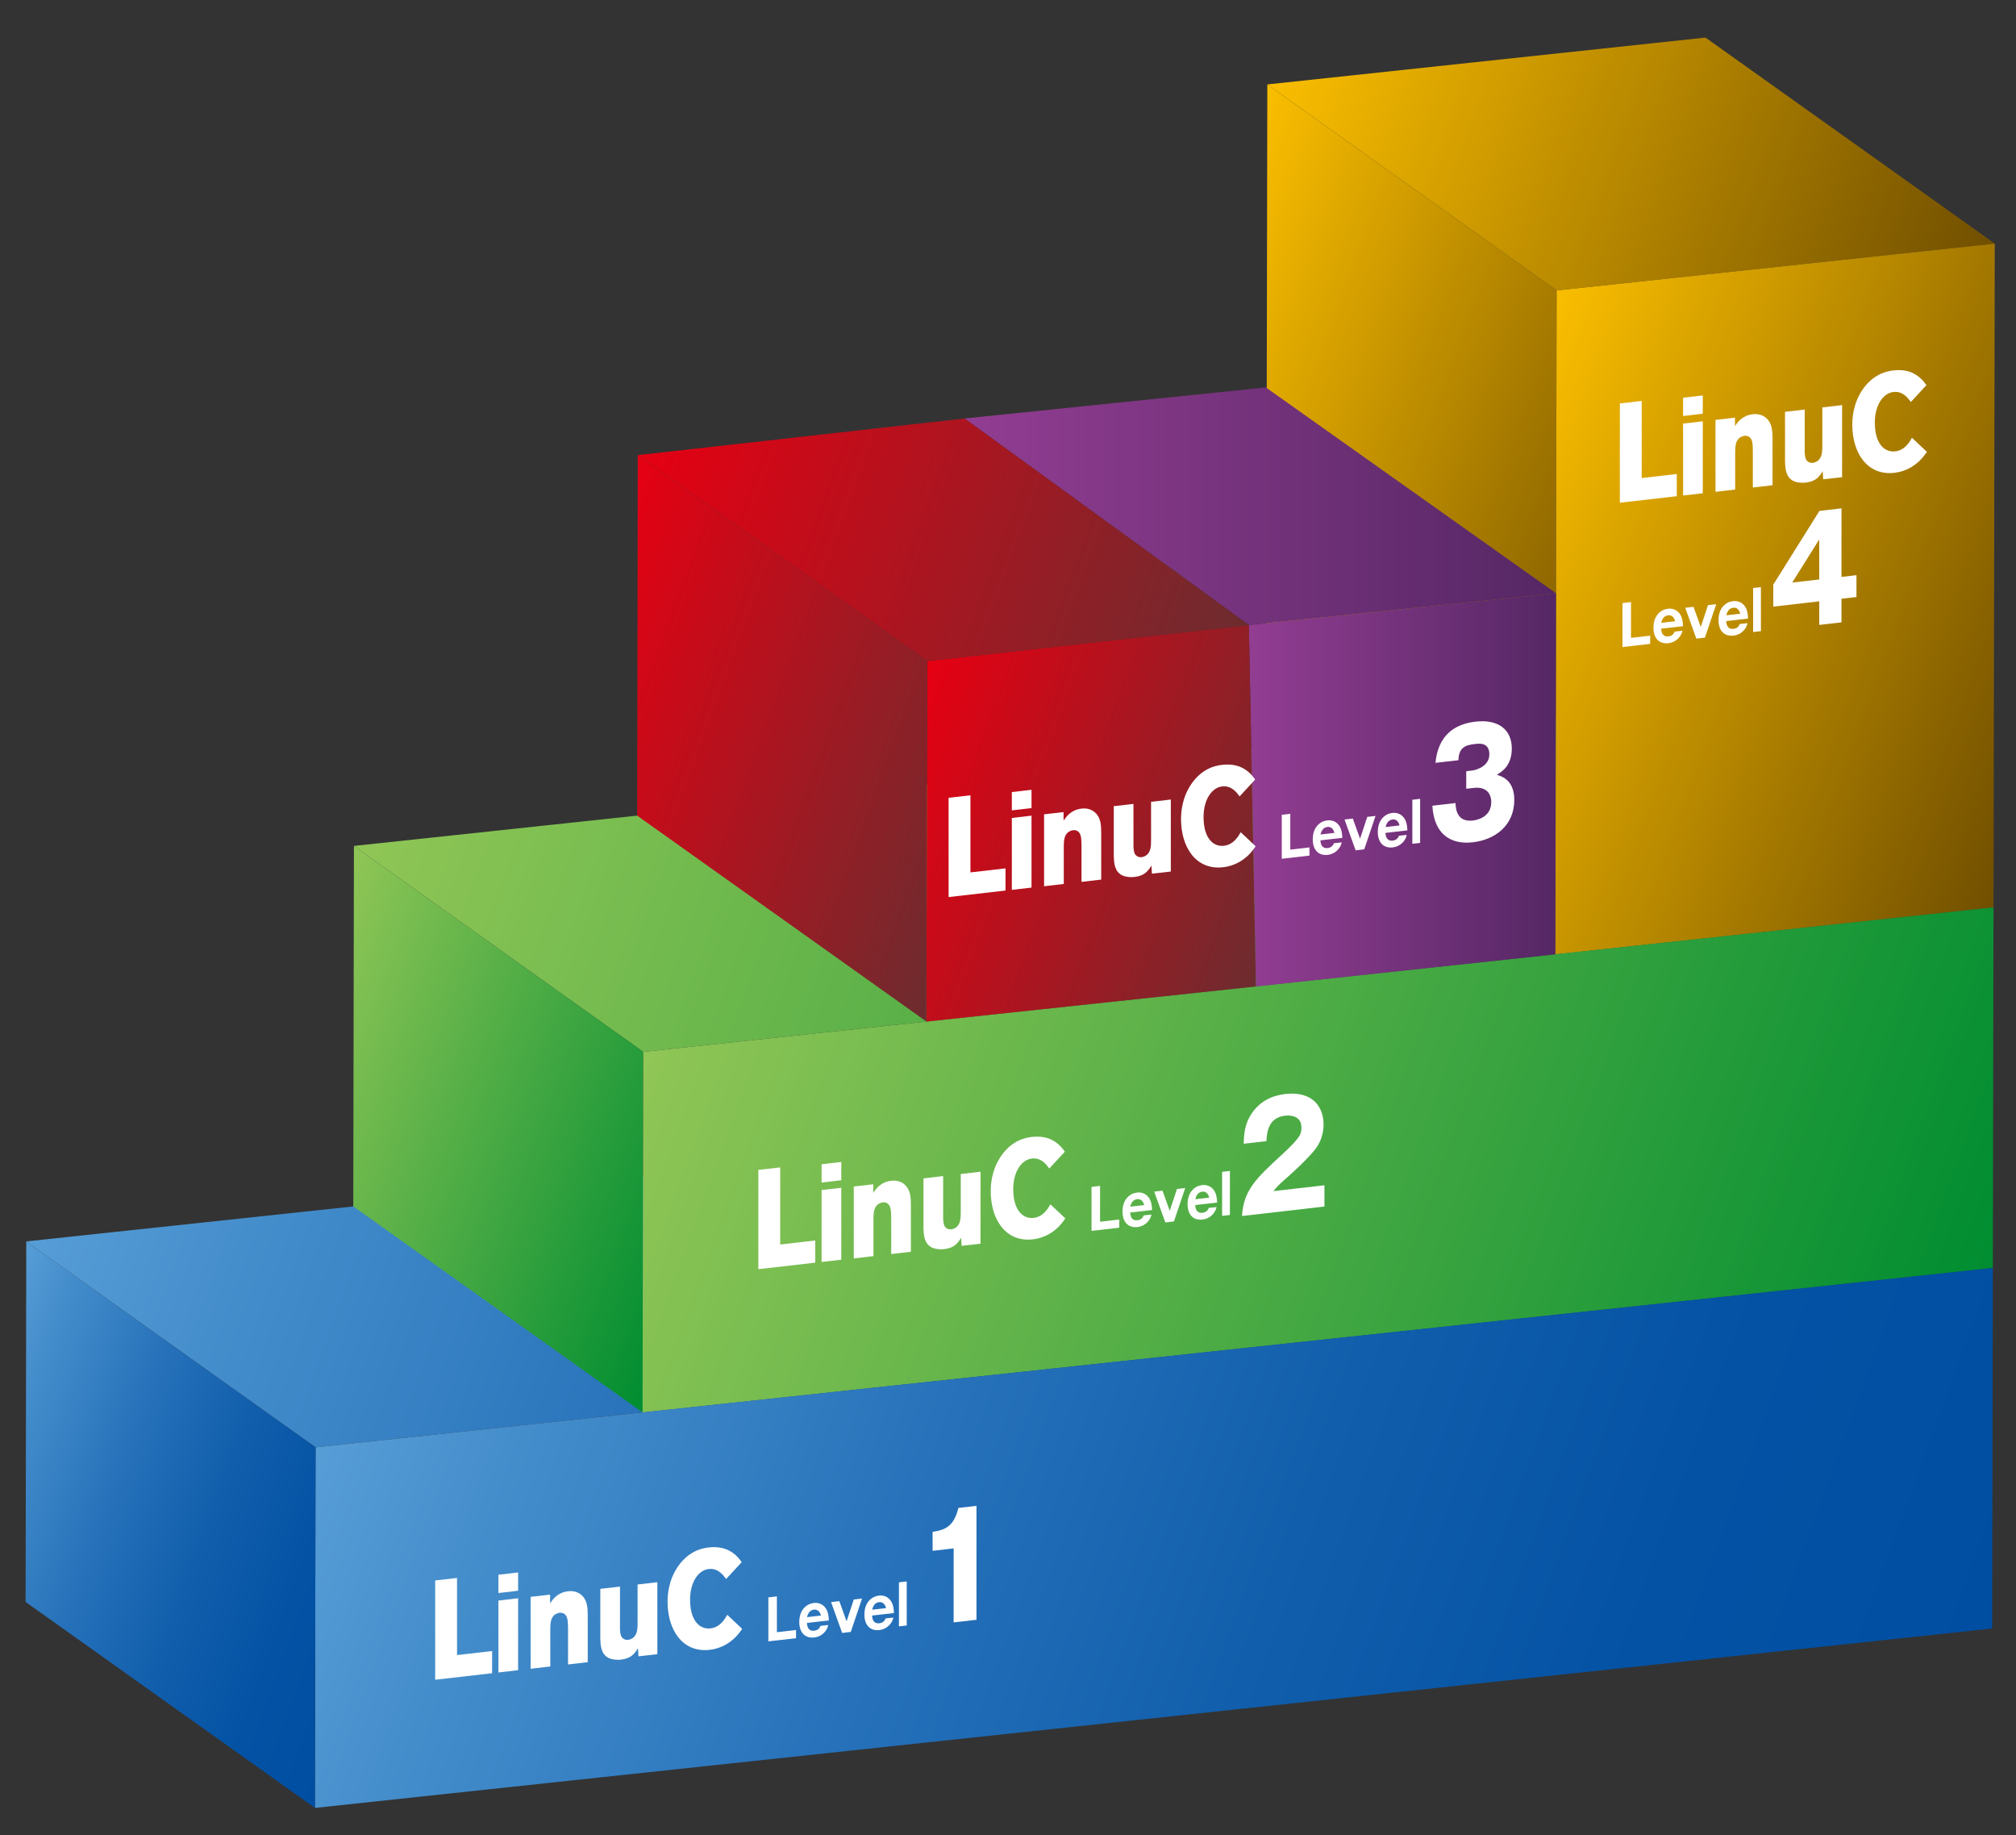 <?xml version="1.0" encoding="UTF-8"?>
<svg id="_レイヤー_1" data-name="レイヤー_1" xmlns="http://www.w3.org/2000/svg" xmlns:xlink="http://www.w3.org/1999/xlink" version="1.1" viewBox="0 0 300 273">
  <rect x="0" y="0" width="300" height="273" fill="#333333" stroke="none"/>
  <!-- Generator: Adobe Illustrator 29.8.2, SVG Export Plug-In . SVG Version: 2.1.1 Build 3)  -->
  <defs>
    <style>
      .st0 {
        fill: none;
      }

      .st1 {
        fill: url(#_新規グラデーションスウォッチ_1);
      }

      .st2 {
        fill: url(#_新規グラデーションスウォッチ_3);
      }

      .st3 {
        fill: url(#_新規グラデーションスウォッチ_6);
      }

      .st4 {
        fill: url(#_新規グラデーションスウォッチ_5);
      }

      .st5 {
        isolation: isolate;
      }

      .st6 {
        fill: #fff;
      }

      .st7 {
        fill: url(#_名称未設定グラデーション_761);
      }

      .st8 {
        fill: url(#_新規グラデーションスウォッチ_61);
      }

      .st9 {
        fill: url(#_新規グラデーションスウォッチ_62);
      }

      .st10 {
        fill: url(#_新規グラデーションスウォッチ_51);
      }

      .st11 {
        fill: url(#_新規グラデーションスウォッチ_52);
      }

      .st12 {
        fill: url(#_新規グラデーションスウォッチ_32);
      }

      .st13 {
        fill: url(#_新規グラデーションスウォッチ_31);
      }

      .st14 {
        fill: url(#_新規グラデーションスウォッチ_12);
      }

      .st15 {
        fill: url(#_新規グラデーションスウォッチ_11);
      }

      .st16 {
        fill: url(#_名称未設定グラデーション_76);
      }
    </style>
    <linearGradient id="_新規グラデーションスウォッチ_6" data-name="新規グラデーションスウォッチ 6" x1="65.47" y1="90.68" x2="283.85" y2="170.17" gradientUnits="userSpaceOnUse">
      <stop offset="0" stop-color="#90c656"/>
      <stop offset="1" stop-color="#008d31"/>
    </linearGradient>
    <linearGradient id="_新規グラデーションスウォッチ_5" data-name="新規グラデーションスウォッチ 5" x1="170.3" y1="62.81" x2="249.74" y2="91.73" gradientUnits="userSpaceOnUse">
      <stop offset="0" stop-color="#fabe00"/>
      <stop offset="1" stop-color="#714f00"/>
    </linearGradient>
    <linearGradient id="_新規グラデーションスウォッチ_51" data-name="新規グラデーションスウォッチ 5" x1="191.11" y1="5.62" x2="294.31" y2="43.18" xlink:href="#_新規グラデーションスウォッチ_5"/>
    <linearGradient id="_新規グラデーションスウォッチ_52" data-name="新規グラデーションスウォッチ 5" x1="220.69" y1="73.29" x2="307.6" y2="104.92" xlink:href="#_新規グラデーションスウォッチ_5"/>
    <linearGradient id="_新規グラデーションスウォッチ_3" data-name="新規グラデーションスウォッチ 3" x1="20.39" y1="139.41" x2="280.07" y2="233.92" gradientUnits="userSpaceOnUse">
      <stop offset="0" stop-color="#579ed7"/>
      <stop offset=".11" stop-color="#458ecc"/>
      <stop offset=".35" stop-color="#2772ba"/>
      <stop offset=".58" stop-color="#115eac"/>
      <stop offset=".8" stop-color="#0452a4"/>
      <stop offset="1" stop-color="#004ea2"/>
    </linearGradient>
    <linearGradient id="_新規グラデーションスウォッチ_61" data-name="新規グラデーションスウォッチ 6" x1="41.64" y1="156.16" x2="106.65" y2="179.82" xlink:href="#_新規グラデーションスウォッチ_6"/>
    <linearGradient id="_新規グラデーションスウォッチ_62" data-name="新規グラデーションスウォッチ 6" x1="102.3" y1="138.41" x2="289.97" y2="206.72" xlink:href="#_新規グラデーションスウォッチ_6"/>
    <linearGradient id="_新規グラデーションスウォッチ_31" data-name="新規グラデーションスウォッチ 3" x1="57.22" y1="187.14" x2="286.19" y2="270.48" xlink:href="#_新規グラデーションスウォッチ_3"/>
    <linearGradient id="_新規グラデーションスウォッチ_32" data-name="新規グラデーションスウォッチ 3" x1="-7.12" y1="215" x2="57.89" y2="238.66" xlink:href="#_新規グラデーションスウォッチ_3"/>
    <linearGradient id="_名称未設定グラデーション_76" data-name="名称未設定グラデーション 76" x1="185.84" y1="117.51" x2="231.55" y2="117.51" gradientUnits="userSpaceOnUse">
      <stop offset="0" stop-color="#923d92"/>
      <stop offset="1" stop-color="#552764"/>
    </linearGradient>
    <linearGradient id="_名称未設定グラデーション_761" data-name="名称未設定グラデーション 76" x1="143.53" y1="75.31" y2="75.31" xlink:href="#_名称未設定グラデーション_76"/>
    <linearGradient id="_新規グラデーションスウォッチ_1" data-name="新規グラデーションスウォッチ 1" x1="133" y1="111.98" x2="191.77" y2="133.37" gradientUnits="userSpaceOnUse">
      <stop offset="0" stop-color="#e60012"/>
      <stop offset="1" stop-color="#6c2c2f"/>
    </linearGradient>
    <linearGradient id="_新規グラデーションスウォッチ_11" data-name="新規グラデーションスウォッチ 1" x1="96.22" y1="64.1" x2="184.64" y2="96.28" xlink:href="#_新規グラデーションスウォッチ_1"/>
    <linearGradient id="_新規グラデーションスウォッチ_12" data-name="新規グラデーションスウォッチ 1" x1="83.88" y1="98.01" x2="148.89" y2="121.68" xlink:href="#_新規グラデーションスウォッチ_1"/>
  </defs>
  <path class="st0" d="M139.82,11.46c.94,0,1.86.05,2.79.07-.92-.04-1.85-.07-2.79-.07Z"/>
  <g class="st5">
    <polygon class="st3" points="95.72 156.49 52.67 125.85 253.6 104.36 296.65 135 95.72 156.49"/>
    <polygon class="st4" points="231.45 141.98 188.4 111.33 188.59 12.56 231.64 43.21 231.45 141.98"/>
    <polygon class="st10" points="231.64 43.21 188.59 12.56 253.79 5.59 296.84 36.24 231.64 43.21"/>
    <polygon class="st11" points="296.84 36.24 296.65 135 231.45 141.98 231.64 43.21 296.84 36.24"/>
    <polygon class="st2" points="46.96 215.33 3.91 184.69 253.5 158 296.55 188.64 46.96 215.33"/>
    <polygon class="st8" points="95.62 210.13 52.57 179.48 52.67 125.85 95.72 156.49 95.62 210.13"/>
    <polygon class="st9" points="296.65 135 296.55 188.64 95.62 210.13 95.72 156.49 296.65 135"/>
    <polygon class="st13" points="296.55 188.64 296.45 242.28 46.86 268.97 46.96 215.33 296.55 188.64"/>
    <polygon class="st12" points="46.86 268.97 3.81 238.33 3.91 184.69 46.96 215.33 46.86 268.97"/>
    <polygon class="st16" points="231.55 88.26 231.45 141.98 186.9 146.76 185.84 92.98 231.55 88.26"/>
    <polygon class="st7" points="185.84 92.98 143.53 62.26 188.37 57.64 231.55 88.26 185.84 92.98"/>
    <polygon class="st1" points="185.84 92.98 186.9 146.76 137.86 151.98 137.96 98.35 185.84 92.98"/>
    <polygon class="st15" points="137.96 98.35 94.91 67.71 143.53 62.26 185.84 92.98 137.96 98.35"/>
    <polygon class="st14" points="137.86 151.98 94.81 121.34 94.91 67.71 137.96 98.35 137.86 151.98"/>
  </g>
  <g>
    <g>
      <path class="st6" d="M73.23,245.63v3.3l-8.47.97v-14.77l3.25-.37v11.47l5.22-.6Z"/>
      <path class="st6" d="M77.1,233.94v2.72l-2.93.34v-2.72l2.93-.34ZM77.1,237.78v10.7l-2.93.34v-10.7l2.93-.34Z"/>
      <path class="st6" d="M81.87,238.51c.39-.57,1.1-1.59,2.65-1.77.75-.09,1.63.06,2.27.82.64.78.66,1.76.67,2.79v6.94l-2.93.34v-5.43c-.02-.83-.04-1.29-.2-1.65-.21-.5-.66-.65-1.05-.61-.27.03-.59.17-.82.36-.55.52-.55,1.32-.57,2.03v5.6l-2.93.34v-10.7l2.9-.33v1.27Z"/>
      <path class="st6" d="M97.82,235.4v10.7l-2.81.32-.07-1.2c-.5.77-.98,1.51-2.54,1.69-.52.06-1.26.02-1.79-.23-1.21-.57-1.24-1.95-1.28-2.88v-7.42l2.93-.34v6.08c0,.5.02,1.1.28,1.47.2.25.53.42.94.37.25-.03.46-.14.53-.17.87-.5.87-1.46.87-2.54v-5.52l2.93-.34Z"/>
      <path class="st6" d="M108.05,234.91c-.43-.58-1.19-1.64-2.59-1.48-1.51.17-2.77,1.91-2.77,4.56,0,3.14,1.44,4.45,3.04,4.27,1.44-.17,2.13-1.39,2.49-2.02l2.22,2.09c-.11.16-.21.32-.32.45-1.15,1.58-2.81,2.48-4.49,2.67-4.16.48-6.29-3.1-6.29-7.13,0-1.04.12-3.27,1.63-5.39,1.56-2.16,3.43-2.59,4.48-2.71,1.07-.12,1.95,0,2.72.31,1.26.54,1.88,1.43,2.2,1.88l-2.31,2.5Z"/>
    </g>
    <g>
      <path class="st6" d="M114.34,244.2v-6.55l1.27-.15v5.33l2.85-.33v1.22l-4.12.47Z"/>
      <path class="st6" d="M120.08,241.44c.03.8.37,1.25,1.07,1.17.69-.08.86-.52.94-.72l1.16-.13c-.08.32-.15.53-.37.85-.49.67-1.12.94-1.72,1-1.29.15-2.22-.65-2.22-2.31,0-1.83,1.11-2.7,2.16-2.82,1-.11,1.53.44,1.77.78.42.6.45,1.38.47,1.82l-3.25.37ZM122.17,240.35c-.27-.97-.91-.9-1.06-.88-.74.09-.93.8-1.02,1.12l2.08-.24Z"/>
      <path class="st6" d="M126.6,242.79l-1.28.15-1.65-4.59,1.23-.14,1.08,3,1.07-3.25,1.23-.14-1.68,4.98Z"/>
      <path class="st6" d="M129.77,240.33c.03.79.37,1.25,1.07,1.17.69-.08.86-.52.94-.72l1.16-.13c-.08.33-.15.53-.37.85-.49.67-1.12.94-1.72,1.01-1.29.15-2.22-.65-2.22-2.31,0-1.83,1.11-2.7,2.16-2.82,1-.11,1.53.44,1.77.78.42.6.45,1.38.47,1.82l-3.25.37ZM131.86,239.24c-.27-.98-.91-.9-1.06-.88-.74.09-.93.8-1.02,1.12l2.08-.24Z"/>
      <path class="st6" d="M134.93,235.28v6.55l-1.16.13v-6.55l1.16-.13Z"/>
    </g>
    <path class="st6" d="M141.91,241.38v-11.02l-3.13.36v-2.82c1.85-.28,3.16-.79,3.84-3.56l2.69-.31v16.95l-3.4.39Z"/>
  </g>
  <g>
    <g>
      <path class="st6" d="M121.32,184.55v3.3l-8.47.97v-14.77l3.25-.37v11.47l5.22-.6Z"/>
      <path class="st6" d="M125.19,172.87v2.72l-2.93.34v-2.72l2.93-.34ZM125.19,176.71v10.7l-2.93.34v-10.7l2.93-.34Z"/>
      <path class="st6" d="M129.96,177.44c.39-.57,1.1-1.59,2.65-1.77.75-.09,1.63.06,2.27.83.64.78.66,1.76.67,2.79v6.94l-2.93.34v-5.43c-.02-.83-.04-1.29-.2-1.65-.21-.5-.66-.66-1.05-.61-.27.03-.59.17-.82.37-.55.52-.55,1.32-.57,2.03v5.6l-2.93.34v-10.7l2.9-.33v1.27Z"/>
      <path class="st6" d="M145.91,174.33v10.7l-2.81.32-.07-1.2c-.5.77-.98,1.51-2.54,1.69-.52.06-1.26.02-1.79-.23-1.21-.57-1.24-1.95-1.28-2.88v-7.42l2.93-.34v6.08c0,.5.02,1.1.28,1.47.2.25.53.42.94.37.25-.03.46-.14.53-.17.87-.5.87-1.46.87-2.54v-5.52l2.93-.34Z"/>
      <path class="st6" d="M156.14,173.84c-.43-.58-1.19-1.64-2.59-1.48-1.51.17-2.77,1.91-2.77,4.56,0,3.14,1.44,4.45,3.04,4.27,1.44-.17,2.13-1.4,2.49-2.02l2.22,2.09c-.11.16-.21.32-.32.45-1.15,1.58-2.81,2.48-4.49,2.67-4.16.48-6.29-3.1-6.29-7.13,0-1.04.12-3.27,1.63-5.39,1.56-2.17,3.43-2.59,4.48-2.71,1.07-.12,1.95,0,2.72.31,1.26.54,1.88,1.43,2.2,1.88l-2.31,2.5Z"/>
    </g>
    <g>
      <path class="st6" d="M162.43,183.13v-6.55l1.27-.15v5.33l2.85-.33v1.22l-4.12.47Z"/>
      <path class="st6" d="M168.18,180.37c.03.8.37,1.25,1.07,1.17.69-.08.86-.52.94-.72l1.16-.13c-.08.32-.15.53-.37.85-.49.67-1.12.94-1.72,1.01-1.29.15-2.22-.65-2.22-2.31,0-1.83,1.11-2.7,2.16-2.82,1-.11,1.53.44,1.77.78.42.6.45,1.38.47,1.82l-3.25.37ZM170.27,179.28c-.27-.97-.91-.9-1.06-.88-.74.09-.93.8-1.02,1.12l2.08-.24Z"/>
      <path class="st6" d="M174.69,181.72l-1.28.15-1.65-4.59,1.23-.14,1.08,3,1.07-3.25,1.23-.14-1.68,4.98Z"/>
      <path class="st6" d="M177.86,179.26c.03.79.37,1.25,1.07,1.17.69-.08.86-.52.94-.72l1.16-.13c-.08.33-.15.53-.37.85-.49.67-1.12.94-1.72,1.01-1.29.15-2.22-.65-2.22-2.31,0-1.83,1.11-2.7,2.16-2.82,1-.11,1.53.44,1.77.78.42.6.45,1.38.47,1.82l-3.25.37ZM179.95,178.17c-.27-.98-.91-.9-1.06-.88-.74.09-.93.8-1.02,1.12l2.08-.24Z"/>
      <path class="st6" d="M183.02,174.21v6.55l-1.16.13v-6.55l1.16-.13Z"/>
    </g>
    <path class="st6" d="M197.1,179.5l-12.28,1.41c.24-3.79,2.03-5.55,5.9-9.09,2.94-2.7,2.94-3.2,2.94-4.1,0-1.61-1.46-1.85-2.41-1.74-2.47.28-2.72,2.38-2.8,3.79l-3.38.39c.05-1.36.11-2.85,1.13-4.41,1.23-1.88,3-2.75,5.06-2.99,4.19-.48,5.7,2.05,5.7,4.53,0,1.4-.47,2.44-.8,3.04-.93,1.63-4.62,4.83-4.81,5.01-1.19,1.04-1.37,1.28-1.86,1.87l7.6-.87v3.18Z"/>
  </g>
  <g>
    <g>
      <path class="st6" d="M149.63,129.19v3.3l-8.47.97v-14.77l3.25-.37v11.47l5.22-.6Z"/>
      <path class="st6" d="M153.5,117.5v2.72l-2.93.34v-2.72l2.93-.34ZM153.5,121.35v10.7l-2.93.34v-10.7l2.93-.34Z"/>
      <path class="st6" d="M158.28,122.07c.39-.57,1.1-1.59,2.65-1.77.75-.09,1.63.06,2.27.83.64.78.66,1.76.67,2.79v6.94l-2.93.34v-5.43c-.02-.83-.04-1.29-.2-1.65-.21-.5-.66-.66-1.05-.61-.27.03-.59.17-.82.37-.55.52-.55,1.32-.57,2.03v5.6l-2.93.34v-10.7l2.9-.33v1.27Z"/>
      <path class="st6" d="M174.23,118.96v10.7l-2.81.32-.07-1.2c-.5.77-.98,1.51-2.54,1.69-.52.06-1.26.02-1.79-.23-1.21-.57-1.24-1.95-1.28-2.88v-7.42l2.93-.34v6.08c0,.5.02,1.11.28,1.47.2.25.53.42.94.37.25-.03.46-.14.53-.17.87-.5.87-1.46.87-2.54v-5.52l2.93-.34Z"/>
      <path class="st6" d="M184.46,118.48c-.43-.58-1.19-1.64-2.59-1.48-1.51.17-2.77,1.91-2.77,4.56,0,3.14,1.44,4.45,3.04,4.27,1.44-.17,2.13-1.4,2.49-2.02l2.22,2.09c-.11.16-.21.32-.32.45-1.15,1.58-2.81,2.48-4.49,2.67-4.16.48-6.29-3.1-6.29-7.13,0-1.04.12-3.27,1.63-5.39,1.56-2.17,3.43-2.59,4.48-2.71,1.07-.12,1.95,0,2.72.31,1.26.54,1.88,1.43,2.2,1.88l-2.31,2.5Z"/>
    </g>
    <g>
      <path class="st6" d="M190.74,127.77v-6.55l1.27-.15v5.33l2.85-.33v1.22l-4.12.47Z"/>
      <path class="st6" d="M196.49,125c.03.79.37,1.25,1.07,1.17.68-.08.86-.52.94-.72l1.16-.13c-.08.33-.15.53-.37.85-.49.67-1.12.94-1.72,1.01-1.29.15-2.22-.65-2.22-2.31,0-1.83,1.11-2.7,2.16-2.82,1-.11,1.53.44,1.77.78.42.6.45,1.38.47,1.82l-3.25.37ZM198.58,123.91c-.27-.98-.91-.9-1.06-.88-.74.08-.93.8-1.02,1.12l2.08-.24Z"/>
      <path class="st6" d="M203.01,126.36l-1.28.15-1.65-4.59,1.23-.14,1.08,3,1.07-3.25,1.23-.14-1.68,4.98Z"/>
      <path class="st6" d="M206.17,123.89c.03.79.37,1.25,1.07,1.17.68-.08.86-.52.94-.72l1.16-.13c-.08.33-.15.53-.37.85-.49.67-1.12.94-1.72,1.01-1.29.15-2.22-.65-2.22-2.31,0-1.83,1.11-2.7,2.16-2.82,1-.11,1.53.44,1.77.78.42.6.45,1.38.47,1.82l-3.25.37ZM208.27,122.8c-.27-.98-.91-.9-1.06-.88-.74.09-.93.8-1.02,1.12l2.08-.24Z"/>
      <path class="st6" d="M211.33,118.85v6.55l-1.16.13v-6.55l1.16-.13Z"/>
    </g>
    <path class="st6" d="M218.19,117.36v-2.62l.92-.11c.35-.04,2.52-.53,2.52-2.4s-1.63-1.6-2.17-1.54c-1.41.16-2.39.53-2.43,2.41l-3.42.39c.4-4.09,2.81-5.77,5.98-6.13,3.42-.39,5.38,1.23,5.38,3.99,0,2.6-1.52,3.49-2.23,3.91.84.27,2.6.86,2.6,3.75,0,3.83-2.89,5.93-6.18,6.3-3.14.36-5.76-1.06-6.01-5.44l3.44-.4c.04.81.16,2.89,2.61,2.6.35-.04,2.71-.38,2.71-2.72,0-1.38-.82-2.34-2.61-2.13l-1.08.12Z"/>
  </g>
  <g>
    <g>
      <path class="st6" d="M249.52,70.52v3.3l-8.47.97v-14.77l3.25-.37v11.47l5.22-.6Z"/>
      <path class="st6" d="M253.39,58.83v2.72l-2.93.34v-2.72l2.93-.34ZM253.39,62.68v10.7l-2.93.34v-10.7l2.93-.34Z"/>
      <path class="st6" d="M258.17,63.4c.39-.57,1.1-1.59,2.65-1.77.75-.09,1.63.06,2.27.83.64.78.66,1.76.68,2.79v6.94l-2.93.34v-5.43c-.02-.83-.03-1.29-.19-1.65-.21-.5-.66-.66-1.05-.61-.27.03-.59.17-.82.36-.55.52-.55,1.32-.57,2.03v5.6l-2.93.34v-10.7l2.9-.33v1.27Z"/>
      <path class="st6" d="M274.12,60.29v10.7l-2.81.32-.07-1.2c-.5.77-.98,1.51-2.54,1.69-.52.06-1.26.02-1.79-.23-1.21-.57-1.24-1.95-1.28-2.88v-7.42l2.93-.34v6.08c0,.5.02,1.11.28,1.47.19.25.53.42.94.37.25-.03.46-.14.53-.17.87-.5.87-1.46.87-2.55v-5.52l2.93-.34Z"/>
      <path class="st6" d="M284.35,59.8c-.43-.58-1.19-1.64-2.59-1.48-1.51.17-2.77,1.91-2.77,4.56,0,3.14,1.44,4.45,3.04,4.27,1.44-.17,2.13-1.39,2.49-2.02l2.22,2.09c-.11.16-.21.32-.32.45-1.16,1.58-2.81,2.48-4.49,2.67-4.16.48-6.29-3.1-6.29-7.13,0-1.04.12-3.27,1.63-5.39,1.56-2.16,3.43-2.59,4.48-2.71,1.07-.12,1.95,0,2.72.31,1.26.55,1.88,1.44,2.2,1.88l-2.31,2.5Z"/>
    </g>
    <g>
      <g>
        <path class="st6" d="M241.44,96.27v-6.55l1.27-.15v5.33l2.85-.33v1.22l-4.12.47Z"/>
        <path class="st6" d="M247.19,93.51c.03.79.38,1.25,1.07,1.17.68-.08.86-.52.94-.72l1.16-.13c-.08.33-.15.53-.37.85-.49.67-1.12.94-1.72,1.01-1.29.15-2.22-.65-2.22-2.31,0-1.83,1.11-2.7,2.16-2.82,1-.11,1.53.44,1.77.78.42.6.45,1.38.47,1.82l-3.25.37ZM249.28,92.42c-.27-.98-.91-.9-1.06-.88-.74.09-.93.8-1.02,1.12l2.08-.24Z"/>
        <path class="st6" d="M253.71,94.86l-1.28.15-1.65-4.59,1.23-.14,1.08,3,1.07-3.25,1.23-.14-1.68,4.98Z"/>
        <path class="st6" d="M256.88,92.39c.03.79.37,1.25,1.07,1.17.68-.08.86-.52.94-.72l1.16-.13c-.09.33-.15.53-.38.85-.49.67-1.12.94-1.72,1-1.29.15-2.22-.65-2.22-2.31,0-1.83,1.11-2.7,2.16-2.82,1-.11,1.53.44,1.77.78.42.6.45,1.38.47,1.82l-3.25.37ZM258.97,91.3c-.27-.98-.91-.9-1.06-.88-.74.09-.93.8-1.02,1.12l2.08-.24Z"/>
        <path class="st6" d="M262.04,87.35v6.55l-1.16.13v-6.55l1.16-.13Z"/>
      </g>
      <path class="st6" d="M270.76,76.01l3.27-.38v10.2l2.23-.26v3.25l-2.23.26v3.51l-3.31.38v-3.51l-6.84.79v-3.27l6.87-10.97ZM270.72,86.21v-5.96l-4.02,6.42,4.02-.46Z"/>
    </g>
  </g>
</svg>